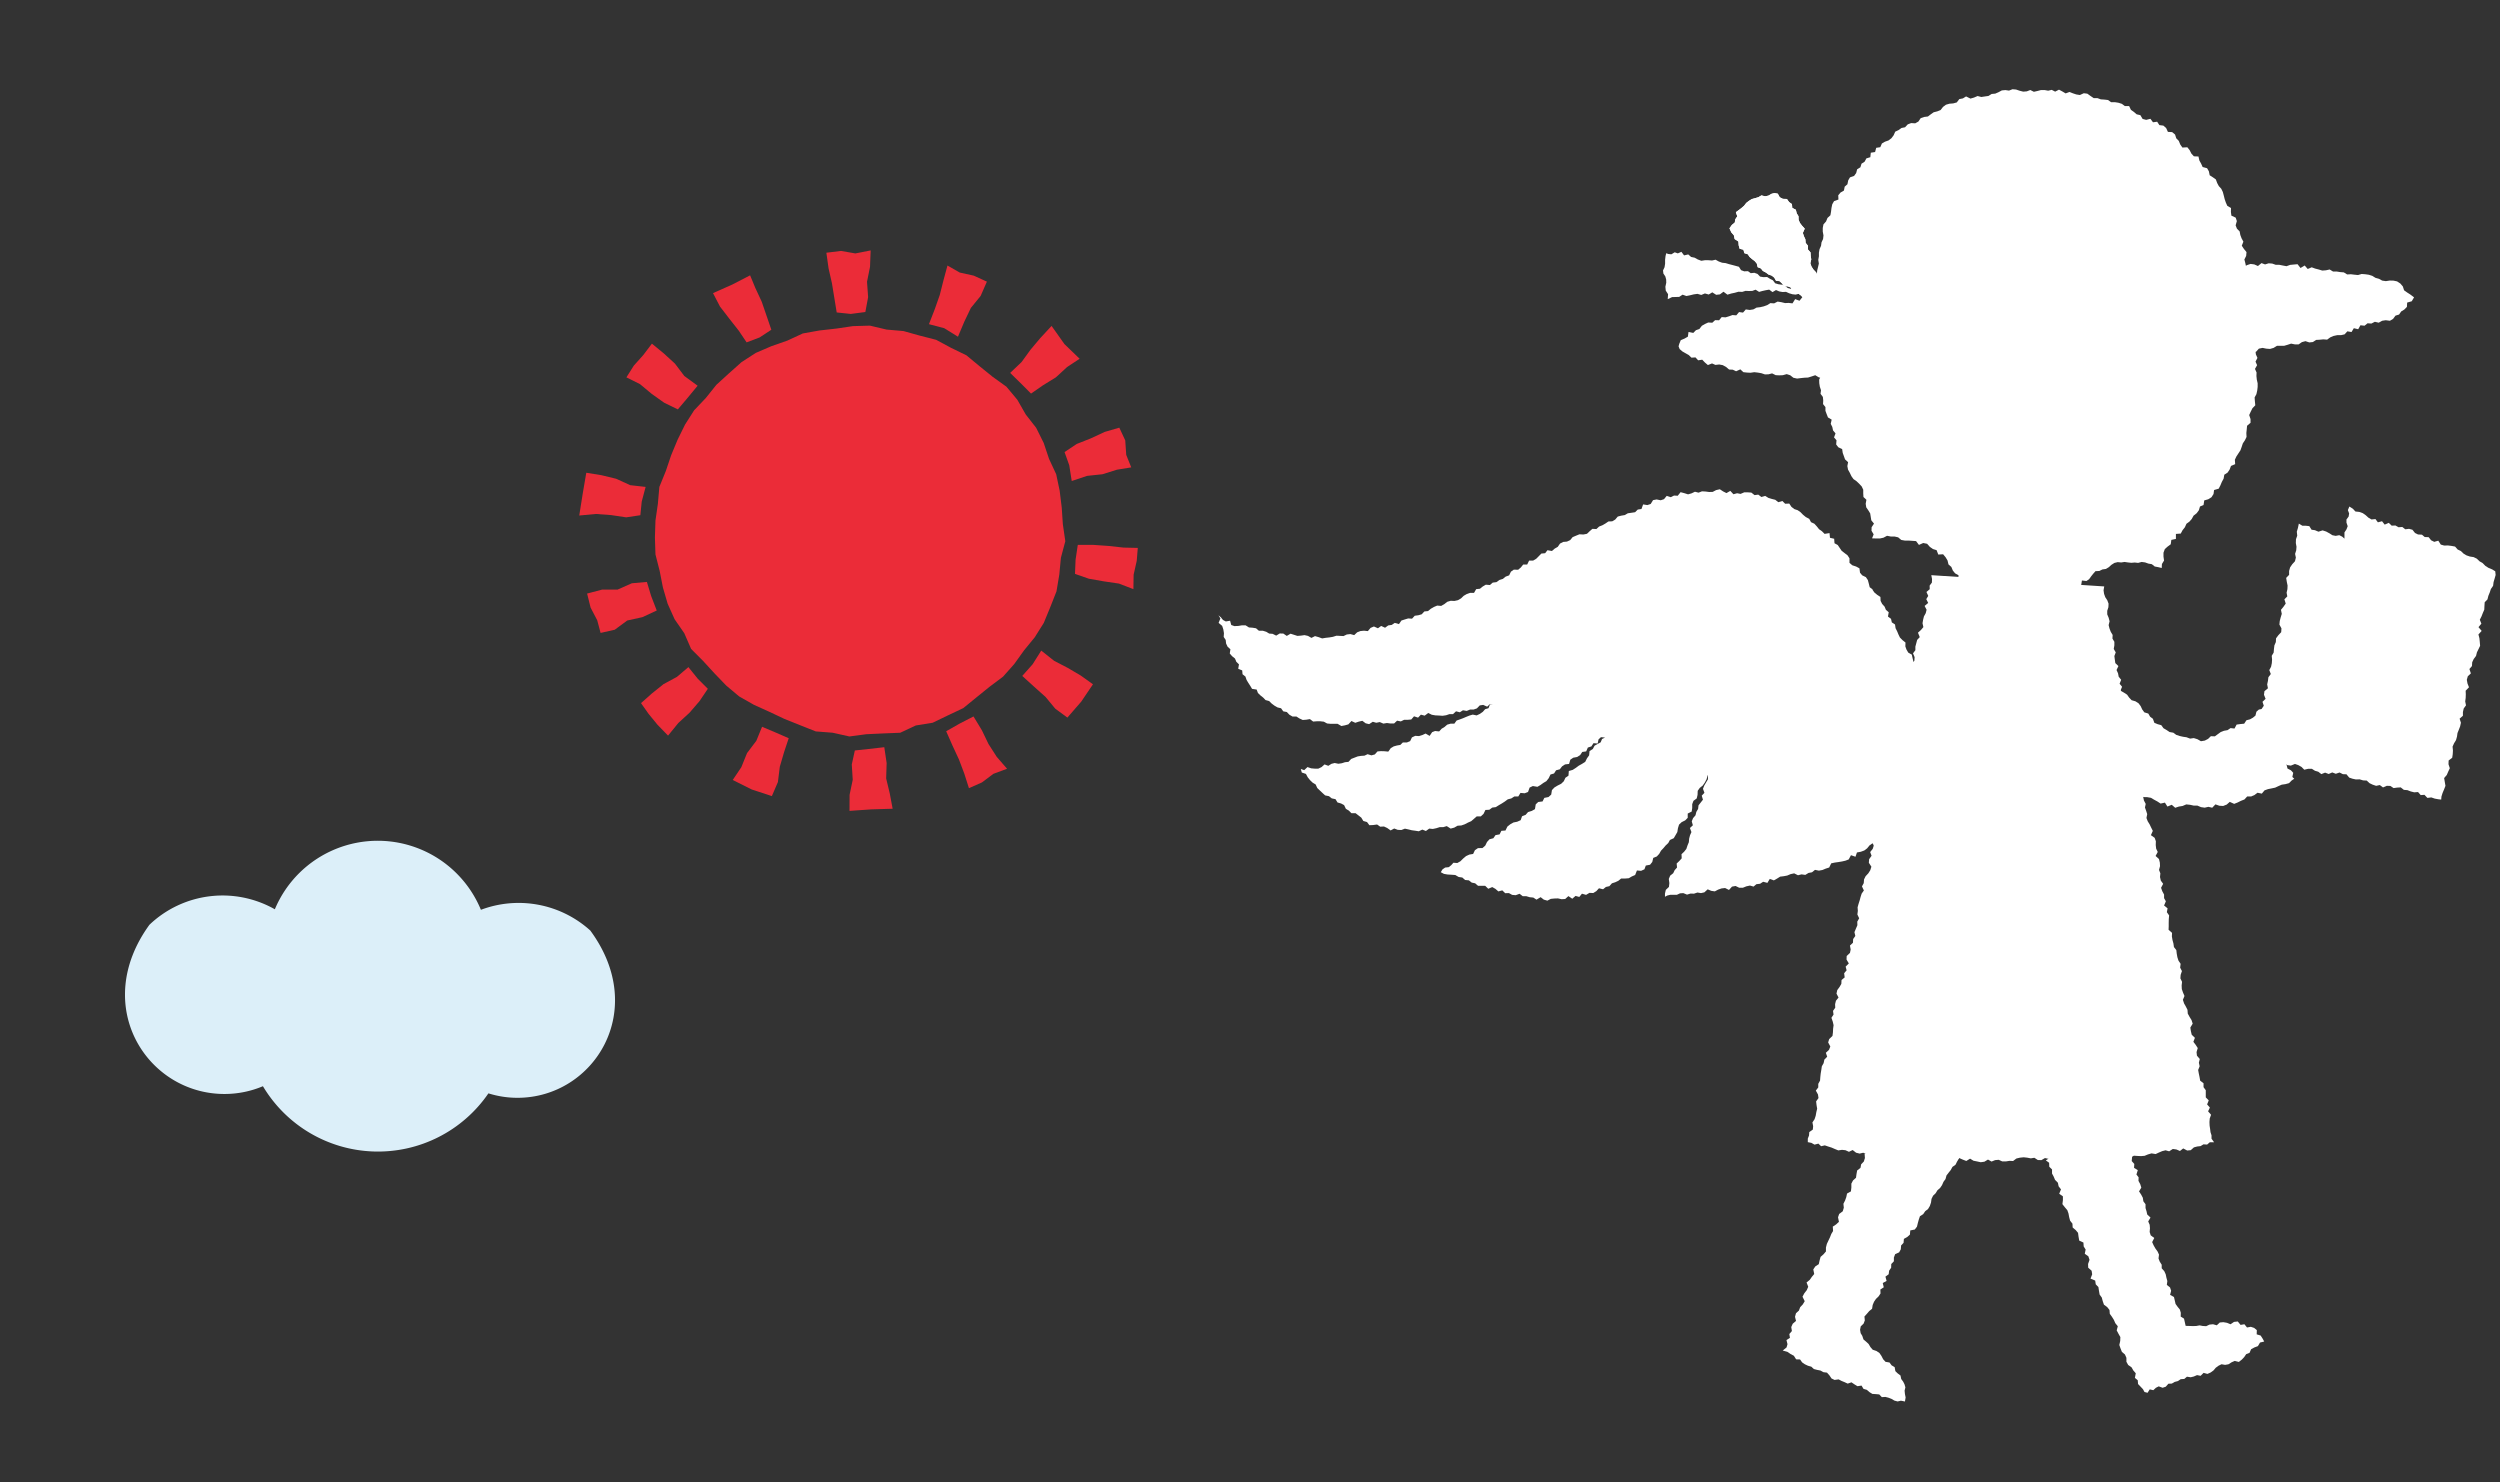 <svg id="コンポーネント_196_1" data-name="コンポーネント 196 – 1" xmlns="http://www.w3.org/2000/svg" width="140" height="83" viewBox="0 0 140 83">
  <rect x="0" y="0" width="140" height="83" fill="#333333" stroke="none"/>
  <g id="グループ_1089" data-name="グループ 1089" transform="translate(-158.245 -499)">
    <path id="パス_2120" data-name="パス 2120" d="M29.841,23.213l.083-.946.36-.883.3-.889.361-.869.417-.848.509-.8.653-.687.591-.739.7-.638.711-.634.8-.518.876-.377.893-.312.863-.4.935-.166.938-.106.937-.138.95-.027.93.221.944.082.912.255.922.237.839.451.854.415.733.608.733.593.775.558.61.73.473.826.583.746.421.846.3.894.4.859.195.925.115.937.063.939.138.949-.247.929-.09.942-.158.941L51.815,29l-.362.88-.506.807-.6.733-.55.767-.628.707-.758.568-.731.592-.736.6-.858.406-.856.413-.944.153-.873.408-.955.038-.942.044-.95.126-.934-.209-.95-.074-.887-.352-.873-.351-.849-.4-.859-.389L34.393,34l-.725-.609-.655-.681-.637-.694-.674-.678-.383-.879-.541-.782-.389-.866-.266-.912-.182-.929-.235-.922-.031-.95.031-.947Z" transform="translate(165.245 504)" fill="#eb2c38"/>
    <path id="パス_2121" data-name="パス 2121" d="M29.155,22.267l-.218.821-.077.764-.793.119-.846-.126-.85-.063-.933.087.194-1.224.2-1.171.845.136.826.2.79.36Z" transform="translate(165.245 504)" fill="#eb2c38"/>
    <path id="パス_2122" data-name="パス 2122" d="M53.2,27.137l.032-.789.124-.835.863,0,.848.059.849.093.8.018-.059.726-.174.774-.013.809-.811-.312-.844-.124-.842-.148Z" transform="translate(165.245 504)" fill="#eb2c38"/>
    <path id="パス_2123" data-name="パス 2123" d="M29.225,27.588l.239.788.313.813-.806.373-.845.186-.7.517-.793.179-.188-.707-.372-.712-.195-.786.839-.221h.866l.8-.355Z" transform="translate(165.245 504)" fill="#eb2c38"/>
    <path id="パス_2124" data-name="パス 2124" d="M53.017,21.937l-.138-.879-.264-.744.685-.454.791-.313.773-.36.818-.238.332.714.055.81.281.7-.8.13-.816.255-.853.09Z" transform="translate(165.245 504)" fill="#eb2c38"/>
    <path id="パス_2125" data-name="パス 2125" d="M31.551,32.358l.516.642.572.573-.468.693-.555.644-.631.579-.574.706-.592-.61-.5-.61-.422-.6.593-.527.662-.533.757-.41Z" transform="translate(165.245 504)" fill="#eb2c38"/>
    <path id="パス_2126" data-name="パス 2126" d="M50.738,17.041l-.555-.558-.613-.6.638-.609.5-.689.548-.652.632-.681.721,1.018.85.82-.7.462-.629.579-.727.448Z" transform="translate(165.245 504)" fill="#eb2c38"/>
    <path id="パス_2127" data-name="パス 2127" d="M35.676,35.7l.755.319.737.322-.26.782-.239.816-.106.857-.338.785L35.1,39.212l-1.067-.533.481-.715.321-.792.519-.687Z" transform="translate(165.245 504)" fill="#eb2c38"/>
    <path id="パス_2128" data-name="パス 2128" d="M46.646,13.856l-.771-.478-.854-.224.324-.835.282-.8.209-.827.222-.822.688.393.784.173.736.336-.35.8-.546.67-.368.77Z" transform="translate(165.245 504)" fill="#eb2c38"/>
    <path id="パス_2129" data-name="パス 2129" d="M40.871,37.026l.774-.083.875-.1.132.887-.027.863.2.832.163.864-1.2.036-1.216.084.005-.9.176-.84-.053-.859Z" transform="translate(165.245 504)" fill="#eb2c38"/>
    <path id="パス_2130" data-name="パス 2130" d="M41.46,12.473l-.818.107-.787-.083-.129-.794-.137-.839-.189-.833-.123-.879.823-.1.8.14.858-.169-.037.917-.168.84.062.858Z" transform="translate(165.245 504)" fill="#eb2c38"/>
    <path id="パス_2131" data-name="パス 2131" d="M45.987,35.95l.743-.423.786-.406.469.774.372.772.461.717.577.666-.766.285-.641.481-.728.321L47,38.321l-.3-.793-.36-.775Z" transform="translate(165.245 504)" fill="#eb2c38"/>
    <path id="パス_2132" data-name="パス 2132" d="M36.195,13.466l-.657.431-.727.276-.444-.659-.527-.67-.521-.677-.39-.752,1.077-.479,1-.517.292.706.359.772.277.806Z" transform="translate(165.245 504)" fill="#eb2c38"/>
    <path id="パス_2133" data-name="パス 2133" d="M50.247,32.853l.581-.656.481-.763.723.573.756.392.734.432.684.489-.659.975-.774.89-.679-.5-.546-.659-.635-.567Z" transform="translate(165.245 504)" fill="#eb2c38"/>
    <path id="パス_2134" data-name="パス 2134" d="M32.067,16.6l-.57.691-.538.635-.769-.376-.694-.493-.662-.55-.755-.375.414-.657.529-.591.485-.639.667.547.626.574.522.69Z" transform="translate(165.245 504)" fill="#eb2c38"/>
    <path id="パス_2135" data-name="パス 2135" d="M26.046,47.1a5.983,5.983,0,0,0-6.115-1.151,6.248,6.248,0,0,0-11.54-.029,5.934,5.934,0,0,0-7.023.868c-3.3,4.543-.13,9.475,4.2,9.475a5.541,5.541,0,0,0,2.156-.435,7.5,7.5,0,0,0,12.628.4,5.434,5.434,0,0,0,1.628.249c4.266,0,7.388-4.888,4.071-9.375" transform="translate(165.245 504)" fill="#dceff9"/>
    <path id="パス_2136" data-name="パス 2136" d="M110.836,27.84l-.037.216.029.2.067.187.113.173.071.188-.009.2-.065.2,0,.2.081.194.05.194-.053.215.048.19.072.185.105.176-.012.2.108.183,0,.2-.035.2.112.193-.077.205.026.2.027.194.174.167-.105.221.084.185.037.192.138.17-.088.221.139.171-.094.227.084.185.183.147-.018.215.025.2.074.18.153.168-.064.21.018.2.083.186-.014.2.043.195.11.173.081.182.07.186.084.191-.066.208-.052.2.111.2-.107.2-.035.217.128.181.112.17.041.2.042.2.218.141-.109.222.016.2.14.184-.079.207.006.2,0,.2.041.195.1.191-.043.2.068.189.058.182-.042.216.071.185.108.175.086.181.091.181-.106.241.209.148.068.191-.007.214.023.2.089.187-.12.225.189.171.049.2.01.2-.056.21.075.192-.02.206.045.2.131.181-.117.222.069.192.1.187,0,.2.1.177-.1.237.195.155-.039.219.126.178-.018.206-.005.2v.2l-.007.2.194.173-.009.2.034.2.053.194.028.2.134.171.023.2.036.2.062.191.119.177-.026.215.1.191-.071.21-.016.2.094.193-.023.206.009.2.067.194.083.193-.089.214.065.2.1.178.092.182.016.213.1.182.111.18.064.2-.131.22.03.2.047.2.179.174-.086.223.131.173.114.177-.067.226.021.2.16.187-.051.206.043.2-.083.209.036.2.042.2.035.2.188.144v.219l.125.171,0,.2,0,.2.166.171-.091.223.155.178-.1.21.167.193-.075.207-.016.2.009.205.028.181.022.182.057.176,0,.188.143.2-.24,0-.149.13-.205-.013-.164.1-.184.02-.187.05-.177.157-.2.019-.222-.117-.183.143-.2-.085-.2-.028-.205.132-.2-.058-.193.049-.177.075-.186.087-.232-.038-.2.059-.186.077-.2.017-.2-.009-.2-.014-.2.113-.2-.086-.2,0-.19.08-.195.047-.187.1-.215-.091-.195-.04-.2.175-.2-.178-.2.044-.2.016-.2-.06-.2-.017-.2.126-.2-.027-.2-.113-.2.066-.2-.018h-.2l-.2.054-.2.151-.2-.1-.2-.065-.2-.045-.2.116-.2-.006-.194-.126-.2.033-.2-.039-.2-.021-.206.021-.2.047-.187.141-.2-.01-.2.032h-.205l-.2-.09-.2.017-.2.081-.2-.112-.2.12-.206.029-.2-.043L103.514,60l-.189-.115-.212.13-.194-.075-.2-.088-.2.134-.2-.04-.2,0-.2.023-.2.021-.2-.106-.2-.021-.2-.022-.195-.027-.206.076-.2-.023-.207.073-.193-.1-.2.069-.2.005-.2-.128-.2,0-.191-.053-.215.076-.195-.053-.195-.054-.177-.129-.213.025-.193-.078-.2.052-.2.068-.2-.087-.2.049-.2-.05-.191-.15-.208.1-.195-.089-.195-.021-.207.031-.187-.076-.187-.081-.193-.061-.188-.064-.207.047-.154-.145-.215.058L94.437,59l-.2-.039,0-.2.069-.175.013-.189.2-.142.017-.19-.04-.211.119-.177.063-.19.035-.2.048-.2-.035-.208-.023-.2.133-.188-.029-.2-.12-.218.136-.178v-.2l.1-.182.015-.2.022-.2.034-.2.029-.2.1-.177.042-.2.158-.16-.075-.221.176-.163.074-.187-.121-.231.058-.186.184-.177.026-.2.009-.2.027-.2-.046-.2-.075-.216.118-.178-.028-.209.124-.177-.008-.2.047-.191.145-.178-.114-.221.042-.195.129-.177.1-.174.012-.217.175-.143-.029-.236.138-.162-.055-.207.178-.178-.128-.218.008-.2.184-.172.039-.19-.039-.223.168-.155.01-.208.122-.174-.049-.212L96.933,47l.081-.189-.007-.2.106-.185-.1-.216.026-.2-.014-.2.054-.194.062-.193.051-.191.061-.19.124-.176-.107-.227.1-.184.016-.208.089-.18.149-.159.111-.174.063-.2-.142-.217.015-.2.137-.195-.078-.206.143-.182.056-.176-.1-.248.1-.176.151-.159.041-.2.091-.189-.092-.211.082-.191.092-.191.025-.2,0-.2-.1-.217L98.362,40l-.066-.213.142-.173.011-.2.155-.154.04-.2-.027-.222.057-.184.184-.156.051-.189L98.84,38.1l.1-.181.042-.195-.04-.2-.058-.2v-.2l.145-.19-.035-.2.035-.191.14-.165.047-.19-.036-.213.1-.178.015-.2-.011-.2-.005-.2.09-.185-.03-.206.106-.176-.022-.208.093-.178,0-.2.154-.163,0-.2,0-.2.163-.169-.1-.217.087-.184.148-.157-.049-.222.163-.154v-.206l.123-.173.013-.2-.088-.212.131-.177,0-.2.05-.188.05-.188.145-.156-.1-.248.165-.149.138-.165-.048-.215.032-.192.047-.19.1-.181.049-.192-.111-.214.2-.168-.107-.213.11-.182-.1-.219.184-.157-.006-.2.127-.169.007-.2-.041-.215" transform="translate(165.245 504)" fill="#fff"/>
    <path id="パス_2137" data-name="パス 2137" d="M107.568,59.982l.183.133.009.224.154.15,0,.229.093.173.075.18.16.162.041.2.133.172-.1.244.207.147,0,.214-.028.222.134.172.141.166.066.188.037.2.053.2.131.166.012.216.166.141.135.158.029.22.038.215.235.109.014.217.11.175-.049.236.2.141.066.2-.081.23.007.209.191.17.032.2-.093.242.262.109.031.211.149.154.031.211.037.21.121.165.052.2.069.2.181.133.129.163.017.214.121.168.108.173.081.186.138.17-.061.232.1.189.105.187-.008.214-.05.229.069.195.075.188.171.148.082.186,0,.222.1.18.187.13.1.176.137.158-.049.258.16.133.017.211.14.146.138.147.081.153.173.045.123-.192.2.047.142-.134.161-.081.218.079.177-.06.145-.166.193-.008.162-.094.179-.047.157-.106.2-.013.149-.126.211.032.175-.043.18-.078.2.04.166-.166.214.06.183-.081.154-.111.129-.152.154-.114.17-.084.2.035.189-.033.172-.11.179-.078.231.057.166-.131.133-.14.112-.165.188-.075.087-.2.182-.1.2-.075.117-.2.235-.058-.1-.181-.1-.154-.221-.067.007-.236-.151-.124-.185-.062-.213.038-.146-.182-.214.038-.158-.193-.21.024-.194.132-.2-.081-.2-.035-.2.016-.172.159-.21-.06-.2.021-.183.088-.195-.012-.174-.034-.191.035-.187.005-.187-.006-.216-.006-.049-.217-.043-.189-.185-.113.006-.215-.054-.18-.124-.153-.116-.162-.044-.193-.045-.193-.217-.122.058-.23-.061-.184-.179-.142.028-.218-.052-.187-.039-.189-.082-.178-.143-.16,0-.2-.108-.17-.07-.179.027-.217-.082-.178-.119-.164-.1-.176-.082-.182.118-.23-.2-.15-.058-.188.017-.207-.016-.195L113.3,63.4l.128-.217-.183-.172-.04-.182-.055-.178,0-.214-.121-.163-.031-.2-.092-.175-.12-.181.128-.212-.059-.19-.1-.187.007-.2-.122-.158.077-.244-.21-.128.014-.219-.144-.161.018-.2.007-.2v-.2l.009-.2-.193-.171.026-.2-.017-.195-.035-.192-.01-.2-.119-.175-.008-.2-.022-.193-.049-.189-.105-.179.041-.206" transform="translate(165.245 504)" fill="#fff"/>
    <path id="パス_2138" data-name="パス 2138" d="M97.873,28.01l-.17-.126-.049-.2-.054-.2-.111-.165-.205-.1-.123-.146-.032-.247-.185-.1-.213-.07-.16-.134,0-.255-.107-.167-.165-.126-.165-.128-.11-.161-.11-.163-.182-.1-.019-.252-.235-.054-.025-.264-.276.045-.145-.145-.164-.115-.133-.166-.132-.144-.186-.086-.1-.186-.19-.1-.158-.129-.138-.142-.16-.112-.192-.065-.16-.125L93.2,23.2l-.231.01-.155-.154-.231.067-.167-.134-.195-.049-.191-.058-.178-.111-.214.061-.175-.133-.208.028-.179-.142-.2-.014h-.2l-.205.087-.194-.037-.205.057-.175-.189-.216.124-.187-.094-.184-.121-.209.048-.191.1-.2.006-.2-.027-.2-.01-.193.074-.2-.052-.192.091-.195.056-.207-.066-.211-.056-.159.2-.208-.011-.182.092-.227-.074-.153.185L86,23.015l-.23-.046-.2.039-.131.214-.187.062-.238-.037-.092.258-.207.03-.149.149-.208.032-.2.028-.169.1-.2.033-.195.051-.141.167-.17.1-.211.007-.167.114-.174.1-.183.072-.149.139-.226-.011-.154.135-.15.143-.2.039-.221-.012L81.254,25l-.183.076-.142.171-.18.083-.212.018-.175.092-.128.184-.173.1-.152.132-.251-.044-.131.168L79.314,26l-.143.148-.146.146-.171.1H78.63l-.107.219H78.3l-.134.166-.15.128-.241-.008-.163.114-.1.207-.194.07-.157.128-.191.06L76.8,27.6l-.209.026-.155.136-.229-.02-.172.1-.158.128-.211.021-.119.208-.219,0-.189.066-.172.1-.149.144-.171.1-.195.044-.213-.009-.191.056-.167.131-.176.1-.222-.019-.182.077-.173.1-.159.131-.205.021-.148.159-.191.055-.2.026-.15.165-.217-.014-.189.057-.189.06-.138.2-.236-.067-.169.113-.195.028-.179.13-.218-.1-.18.13-.225-.1-.188.079-.152.18-.215-.023-.2.02-.183.07-.167.158-.214-.059-.2.023-.186.089-.2-.011L67.84,30.6l-.2.063-.2.033-.2.022-.2.033-.2-.072-.2-.057-.2.1-.195-.112-.193-.043-.2.028-.2.015-.191-.062-.191-.061-.211.124-.194-.132-.2-.005-.2.12-.2-.1-.191-.014-.164-.1-.194-.06-.22,0-.16-.137-.2-.032-.194-.014-.191-.12-.2,0-.209.035-.217.01L61.95,30l-.066-.239-.238.041-.161-.085-.121-.152-.13-.109.108.179-.1.246.2.169.065.2.034.21-.014.209.112.168.022.2.084.179.158.144-.036.237.131.15.162.132.075.184.147.141-.042.249.224.091.018.215.162.129.064.189.1.167.107.164.1.169.258.039.071.191.139.135.152.121.137.142.2.054.139.139.157.118.172.1.2.048.123.172.2.038.144.152.173.1H65.6l.171.109.184.084.2-.016.2-.034.181.138.2-.015h.2l.2.023.181.1.2.019.2,0h.189l.211.123.2-.038.193-.055.171-.187.215.1.195-.065.2-.047.186.14.195.047.205-.133.192.056.2-.039.2.086.2-.033.2.027.2,0,.17-.158.209.041.184-.09.2,0,.2-.018.155-.178.226.075.159-.167.211.056.2-.15.2.1.2.034.2.009.2.014.2-.029.188-.064.2,0,.168-.157.214.054.174-.112.211.036.184-.076h.2l.186-.066.16-.166.192-.03.223.1.165-.152.148.008-.152.011-.086.218-.189.057-.131.148-.163.114-.181.085-.219-.045-.185.054-.179.072-.178.076-.179.067-.181.062-.129.178-.212,0-.187.054-.149.129-.164.1-.139.151-.227-.025L73.2,36l-.142.21-.225-.132-.181.084-.186.058-.213-.013-.185.087-.1.209-.18.074H71.56l-.141.139-.186.031-.185.051-.167.1-.137.193-.21-.021-.2-.006-.194.015-.152.17L69.8,37.3l-.215-.065-.174.082-.193.012-.19.031-.18.07-.181.07-.153.164-.193.019-.182.059-.191.028-.207-.042-.183.047-.173.111-.21-.079-.167.149-.182.088h-.2l-.2-.017-.207-.071-.183.172-.192-.066.056.2.232.078.1.187.129.161.147.141.167.1.092.2.145.139.146.138.15.137.214.043.154.123.212.045.112.184.2.057.169.091.1.209.168.1.142.145.235,0,.16.124.159.125.113.186.207.06.132.177.218-.01.213-.03.176.123.21-.011.181.084.192.137.2-.109.2.076.2.009.2-.076.193.042.193.048.195.026.195.031.2-.094.2.078.186-.134.2.02.195-.041.192-.061h.2l.195-.057.219.139.2-.054.186-.107.211-.014.19-.066.178-.093.184-.081.159-.136.152-.133.23,0,.15-.139.106-.22.221-.013.161-.12.2-.027.169-.107.172-.1.168-.109.16-.119.2-.052.168-.108h.222l.122-.2.237.02.187-.073.088-.246.18-.086.258.043.171-.1.16-.117.17-.1.13-.164.1-.208.2-.058.113-.178.209-.056.126-.163.167-.11.226-.027.07-.238.165-.111.218-.04.168-.107.117-.176.221-.03.092-.215.2-.065.116-.18.234.017.05-.231.134-.122.239.021.13-.127L83.2,36l-.219.134-.093.167-.174.083-.077.186-.167.092-.172.094-.1.187-.184.116-.023.24-.12.166-.1.2-.183.115-.18.1L81.248,38l-.174.112-.22.065-.019.259-.173.121-.089.193-.148.142-.2.1-.176.106-.14.147-.041.252-.151.137-.234.048-.1.2-.242.029L79,40.045l-.042.266-.178.1-.21.065-.135.155-.2.079-.079.221-.193.086-.21.042-.177.1-.162.129-.108.221-.23.017-.1.2-.228.041-.12.175-.216.057-.139.152-.1.205-.154.134-.254.006-.17.115-.1.21-.211.035-.185.085-.161.136-.154.152-.175.1-.218-.016-.122.137-.14.111-.2.022-.147.1-.1.16.18.095.207.035.214.012.213.016.189.11.205.03.154.139.212.019.161.127.191.039.163.141h.4l.171.165.223-.095.178.1.165.143.221-.058.162.158.208-.006.181.1.2.018.217-.08.176.136.2,0,.191.057.2.019.18.117.231-.139.178.138.2.057.193-.1.2-.02.2-.006.205.045.2-.012.18-.162.217.148.182-.159.21.059.15-.183.23.066L82.01,45l.212.01.173-.107.147-.16.23.056.16-.13.193-.043.143-.161.183-.058.176-.082.155-.127.219,0,.211-.017.17-.1L84.568,44l.1-.253.233.019.188-.085.076-.21.238-.045.125-.156.054-.227.2-.081.134-.146.1-.177.137-.144.129-.154.141-.132.092-.17.216-.1.1-.171.1-.174.034-.214.061-.2.145-.139.2-.1.141-.143v-.239l.223-.112.029-.2,0-.214.07-.187.183-.135.046-.2.009-.225.114-.163.167-.133.115-.165.1-.186.055-.2.1-.188.035-.211.038-.235-.061.22-.107.186.019.215,0,.211-.11.185-.1.171-.07.18.081.224-.15.159.068.225-.125.16-.124.157-.023.2-.1.169-.045.189-.137.158-.073.18.062.221-.164.153.084.227-.079.178-.049.189-.017.2-.076.183-.063.191-.124.158-.148.141.011.231-.135.149-.148.142.022.223-.135.151L86.7,43.9l-.17.136-.077.184.031.235-.024.213-.174.164-.048.207v.18l.126-.068.175-.044.185,0,.185,0,.171-.08.184-.013.209.085.191-.059.2.005.191-.064.2.033.19-.043.185-.169.2.086.2.029.189-.1.186-.065.2-.023.218.109.169-.187.2-.036.206.1.2,0,.2-.081.2-.043.2.058.162-.135.205-.023.171-.112.238.062.134-.222.229.083.177-.1.175-.11.2-.024.195-.037.19-.08.2-.043.213.107.2-.05.21.03.18-.11.195-.036.168-.136.218.044.2-.037.187-.078.19-.061.113-.233.2-.043.2-.028.2-.033.194-.044.186-.071.126-.237.253.087.082-.24.218-.04.195-.072.159-.121.128-.159.162-.115.221.006.156-.14.158-.133.162-.1.191-.08.145-.137.049-.218.1-.179.269-.036.041-.216.145-.137.1-.169.112-.162.089-.175.125-.176.047-.2-.1-.229.16-.173L100,39.379l.059-.168-.014-.184.067-.168.116-.158.028-.177-.023-.192-.019-.191.032-.182.047-.18.1-.171,0-.188.012-.185.082-.175-.09-.2.03-.187.141-.155.087-.168-.057-.21.021-.187.185-.143-.089-.211.049-.179.062-.176.128-.161-.009-.192.009-.187.147-.163-.129-.213.03-.185.192-.179-.217-.149-.064-.188.037-.228-.13-.163-.009-.215-.169-.133-.045-.195-.063-.185-.222-.1.017-.229-.175-.121-.049-.2-.045-.2-.195-.11-.1-.168L99.7,31.2l.007-.219-.168-.134-.143-.146-.083-.171-.073-.177-.088-.173-.031-.209-.179-.118-.045-.2-.171-.126.043-.241-.158-.136-.075-.18L98.4,28.82l-.087-.172-.009-.219-.181-.119-.159-.132-.11-.161" transform="translate(165.245 504)" fill="#fff"/>
    <path id="パス_2139" data-name="パス 2139" d="M109.007,28.242l.154-.109.052-.2.187-.081.151-.115.037-.23.253.029.148-.1.112-.158.119-.15.128-.143.215-.011.17-.085.2-.029.164-.1.139-.128.17-.108.186-.045.195.019.19-.029.193.029.184.019.192-.016.19.021.195-.053.194.026.185.066.191.032.164.131.191.036.2.047.012-.223.119-.194-.032-.222v-.216l.076-.205.158-.141.172-.126.034-.246.256-.055,0-.28.272-.02.1-.187.129-.163.091-.2.164-.118.133-.152.1-.182.173-.137.125-.168.061-.208.2-.084.039-.258.224-.064.18-.112.116-.18.031-.226.259-.075.094-.184.081-.194.1-.183.038-.22.186-.121.114-.171.075-.2.234-.1-.018-.244.086-.186.114-.173.114-.173.069-.193.063-.192.118-.177.091-.186-.011-.22.022-.206.018-.2.194-.165,0-.21-.075-.225.088-.192.093-.187.161-.167-.022-.22-.016-.219.1-.183.045-.2.025-.205v-.206l-.047-.205-.021-.2.007-.2-.088-.2.118-.208-.088-.2.108-.208-.089-.2-.022-.2,0-.2-.024-.2.1-.211-.062-.191-.077-.187.072-.2-.041-.192-.139-.179.062-.2-.113-.174-.009-.2-.025-.194.036-.215-.135-.161-.087-.174-.149-.149-.084-.176-.064-.186.068-.23-.106-.168-.022-.2-.14-.157v-.21l-.168-.137-.019-.2-.164-.137-.01-.21-.082-.177-.043-.2-.144-.141-.189-.116,0-.223-.05-.19-.065-.177-.217-.114-.1-.165-.039-.194-.093-.175.066-.222-.179-.151-.07-.181.063-.218-.026-.195-.12-.165-.013-.2-.182-.146L116.6,6l-.146-.162.048-.2.049-.194-.022-.186-.058-.183-.064-.195-.2-.064-.187-.022-.19.022-.191.024-.19.021-.2.007L115.06,4.8l-.2-.008-.183-.083-.188-.076-.2.019-.2.066-.192-.077-.192-.072-.195,0-.206.1-.192-.039-.176-.174-.2.039-.216.077-.2-.055-.13-.212-.182-.08-.207-.013-.2-.013-.184-.032L111.23,4.1l-.2.033-.168-.185-.218.1-.151-.2-.235.13-.177-.094-.187-.06-.176-.118-.2-.061-.2.072-.194-.065-.2.066-.2.02-.192-.027-.188-.052-.2,0L107.96,3.6l-.177-.128-.209.091L107.4,3.44l-.213.1L107,3.44l-.195-.014-.193,0-.193-.08-.2.1-.193-.1-.2.062-.206-.074-.193.032-.191.046-.178.132-.2.009-.16.13-.236-.1-.139.205-.207-.005-.213-.03-.164.12-.166.13-.189.04-.2.008L103,4.07l-.167.113-.206-.012-.164.127-.176.092-.209-.025-.206.012-.115.217-.2.022-.16.118-.232-.036-.108.214L100.882,5l-.231-.02-.189.06-.1.227-.183.073-.236-.047-.1.252-.206.022-.144.138-.192.05-.2.06-.149.131-.193.065-.194.088-.065.218-.1.171-.183.1-.1.178-.106.169-.125.146-.08.186-.21.077-.085.182-.08.19-.175.106-.206.075-.143.135-.137.141-.06.211-.1.167-.172.124-.1.168-.013.222-.1.166-.018.195L96,9.556l.011.212-.144.158-.012.2-.028.2-.07.181-.174.137.055.236-.175.139.02.212-.035.193-.19.144-.053.189.054.222-.1.174-.011.2-.084.181-.023.2-.122.172.05.2-.12.2.012.2.045.2-.074.2.138.193-.1.2-.026.195.013.195.062.195.019.194-.016.194-.072.2,0,.2.075.195.048.193-.1.2.006.2.032.2.065.195-.026.2.131.176.02.2-.01.2.134.169,0,.209.069.185.072.184.208.124-.053.235.088.174.041.193.14.169-.084.223.139.163-.019.234.122.158.213.1.032.214.066.183.063.178.172.159-.042.218.039.2.1.179.087.184.116.164.17.119.147.139.143.152.088.186,0,.209.012.2.166.156-.041.222.031.2.116.168.105.171.032.2.03.187.151.187-.133.2-.006.2.12.2-.09.224.231.007h.209l.2-.043.2-.107.211.041.21,0,.2.045.175.147.2.035.214,0,.207.015.208.014.161.214.239-.107.218.043.154.173.171.121.207.064.094.245.271-.015.141.17.107.179.052.219.161.142.082.2.126.156.194.111-.014.252.143.147L103,27.7" transform="translate(165.245 504)" fill="#fff"/>
    <path id="パス_2140" data-name="パス 2140" d="M119.684,34.7l-.188.035-.136.12-.055.219-.141.116-.164.092-.2.052-.126.192-.214.021-.21.029-.118.222-.223-.025-.165.114-.2.036-.183.071-.164.119-.165.122-.224-.009-.156.151-.181.094-.218.037-.2-.114-.2-.062-.21.029-.2-.076-.191-.027-.191-.043-.193-.064-.163-.121-.209-.037-.17-.114-.172-.1-.124-.171-.2-.054-.188-.078-.081-.226-.157-.117-.1-.175-.222-.067-.119-.162-.088-.19-.122-.16-.171-.107-.213-.062-.137-.145-.117-.165-.167-.109-.173-.1-.106-.19-.134-.155-.228-.053-.138-.16-.029-.222-.107-.171-.189-.117-.079-.186-.1-.146-.074-.176-.183-.071-.147-.107-.107-.146-.12-.185-.057.215.1.185-.122.176.14.189-.156.175.147.2-.16.176.009.212-.1.186.019.214-.13.181.081.2,0,.2-.136.205.01.2.1.206-.08.194.059.22-.122.185-.073.2.088.2-.1.223.064.194.124.175.115.179.1.176,0,.21.079.179.021.208.091.174.127.159.182.126.128.16.074.195.114.17.071.209.185.108.2.073.179.1.215.041.177.11.171.112.189.082.138.172.188.085.182.1.2.042.163.148.217.006.207.036.179.106.184.1.178.117.242-.054.14.221.242-.1.194.168.206-.068.207-.033.206-.088.213.022.205.045h.207l.2.086.206.03.209-.047.214.05.181-.188.22.077.211.013.2-.079.171-.151.246.112.192-.077.189-.094.194-.076.152-.166.222,0,.188-.083.17-.127.241.049.152-.182.193-.07.2-.04.2-.042.187-.087.183-.08.208-.03.2-.055.154-.154.139-.092-.106-.1.05-.233-.128-.14-.193-.1-.046-.184-.054-.181.026-.212-.147-.137-.143-.141-.033-.187-.028-.19-.048-.184-.084-.167-.123-.145-.1-.157-.073-.171-.159-.128.027-.221-.152-.159.029-.236-.154-.163-.091-.188Z" transform="translate(165.245 504)" fill="#fff"/>
    <path id="パス_2141" data-name="パス 2141" d="M119.171,37.313l.071-.246.136-.169.1-.18-.127-.234.066-.183.084-.19,0-.2.1-.194-.017-.206-.1-.217.164-.178.062-.194-.062-.217.124-.183-.073-.22.174-.167-.09-.228.026-.2.195-.163-.042-.217.043-.2.024-.2.136-.182-.085-.22.1-.187.042-.2.014-.2-.019-.211.108-.184.016-.2.025-.2.081-.187.011-.21.13-.173.16-.172.014-.211-.115-.214.019-.2.052-.2.062-.2-.046-.226.138-.168L121,28.8l-.074-.239.162-.163-.038-.207.045-.2.009-.2-.043-.207-.035-.222.164-.171v-.218l.056-.2.119-.175.153-.168.05-.205-.043-.207.063-.2.016-.2-.037-.207.007-.214.071-.2-.024-.223.062-.206.052-.247.2.121.2,0,.187.022.125.2.187.026.2.084.232-.073.2.065.193.106.155.1.184.036L124,24.97l.165.084.125.11,0-.161,0-.188.113-.171.068-.178-.069-.2,0-.176.121-.163.028-.174-.07-.188.083-.2.194.123.146.156.217.023.194.069.167.117.151.137.171.1.222-.022.136.182.233-.061.147.19.23-.1.163.158.206-.01.18.1.207-.017.168.13.21-.025.19.051.145.181.168.084.221.011.154.132.222.009.134.171.178.09.226-.065.141.218.19.055.208-.006.2.025.2.037.145.164.18.086.148.142.164.1.192.066.212.033.179.088.145.142.181.106.153.156.179.113.2.082.173.107.021.206-.056.2-.059.2-.026.207-.125.181-.063.191-.078.19-.05.2-.155.158-.014.216-.009.2-.082.188-.074.19-.094.186.087.221-.162.194.178.21-.181.2.055.208.021.208.018.218-.088.184-.09.184-.05.2-.13.172-.085.184-.013.211-.143.165.082.246-.171.159-.056.2.038.208.084.21-.188.194.009.2-.007.2-.026.2.044.218-.129.178-.043.2v.207l-.185.161.073.227-.043.2-.073.19-.076.188-.028.2-.055.195-.11.18-.083.187.021.215-.012.206-.029.2-.2.155-.008.209.074.223-.088.188-.081.189-.149.175.036.216.038.22-.078.2-.084.2-.063.2-.013.169-.16-.018-.2-.036-.194-.067-.22.027-.164-.173-.21.016-.15-.171-.213.016L128,39.32l-.184-.072-.2-.016-.175-.138-.2.011-.2.028-.18-.121-.2-.007-.213.092-.179-.134-.206.044-.191-.064-.179-.085-.156-.146-.207-.011-.19-.058-.211.006-.187-.04-.186-.063-.154-.185-.2-.007-.187-.094-.21.072-.2-.076-.2.088-.2-.077-.21.084-.171-.133-.188-.056-.173-.109h-.205l-.219.051-.159-.158-.177-.1-.186-.065-.229.093-.2-.027-.173-.109-.19-.055-.145-.181-.231.059-.186-.047-.16-.149-.184-.06-.2.03-.186-.081Z" transform="translate(165.245 504)" fill="#fff"/>
    <path id="パス_2142" data-name="パス 2142" d="M98.489,57.655l-.126.161-.031.222-.094.182-.126.163-.08.188-.1.174-.171.143,0,.222-.175.142.033.239-.2.132.016.227-.06.194-.151.157-.037.2L97,60.547l-.036.2-.028.208-.167.15-.093.179v.221l-.025.214-.217.119-.042.2-.069.192-.092.182.022.22-.059.2-.2.15-.065.185.051.254-.156.145-.188.125.015.246-.1.167-.071.182-.089.187-.088.188-.051.2,0,.221-.138.161-.162.142-.055.2-.046.209-.193.125-.114.169.051.257-.132.16-.118.168-.179.145.094.241-.083.191-.138.178-.1.189.124.25-.108.181-.146.155-.072.19-.163.148-.055.2.057.231-.183.156-.084.187.036.224-.144.167.034.213-.194.126.057.228-.052.184-.215.174.26.072.177.121.188.1.126.2.22.006.115.164.156.107.173.082.187.052.141.132.183.047.188.037.165.092.2.025.135.151.119.176.169.082.229-.031.159.085.172.07.177.082.211-.072.171.117.165.1.227-.035.111.185.187.054.145.127.164.1.193.012.192.017.145.152.2-.012.171.044.164.063.172.1.178.047.185-.043.224.046.038-.227-.038-.191-.019-.189.044-.185-.049-.172-.075-.148-.11-.149-.04-.195-.159-.12-.128-.124-.04-.225-.17-.1-.118-.159-.225-.039-.133-.146-.094-.184-.113-.163-.166-.113-.209-.07-.13-.151-.1-.171-.142-.131-.147-.125-.066-.2-.091-.15-.033-.193.039-.19.157-.149.07-.18-.021-.221.138-.152.129-.151.161-.131.033-.21.076-.182.108-.159.147-.142.108-.163-.008-.223.19-.123-.056-.239.214-.117-.064-.241.182-.133.024-.2.114-.164.006-.208.147-.154,0-.212.072-.188.221-.1.094-.171.018-.217.137-.146.019-.222.189-.106.148-.133.02-.233.254-.052.121-.16.048-.2.054-.194.064-.189.183-.117.109-.162.163-.127.1-.168.064-.189.03-.21.087-.177.143-.138.1-.165.152-.133.109-.162.079-.18.114-.156.054-.2.119-.154.122-.153.092-.171.171-.121.087-.175.1-.167.074-.184.171-.124.042-.2.069-.186.134-.146.127-.152.143-.141" transform="translate(165.245 504)" fill="#fff"/>
    <path id="パス_2143" data-name="パス 2143" d="M87,14.394l.061.155.155.133.175.1.178.1.153.147.225-.014.149.162.229-.034.151.158.166.142.232-.091.187.083.212-.024.2.037.185.1.171.146.206.009.187.088.236-.107.171.158.2.022.2.01.208-.031.2.022.2.035.2.068.2-.007.2-.051.205.1.194.009.2-.007.22-.061.195.063.179.141.208.045.211-.027.2-.021.2-.009.2-.062.206-.069.191.115.2.062.218-.049.2.025.194.061.2-.03.2.015.2.1.2-.089.2.1.206-.121.195.142.207-.092.2-.009.2.088.2-.035.2.126.2-.035.206-.043.2.107.2.017.2-.1.2-.072.2.142.2-.053.2-.042.2.014.194-.106.2-.021.215.128.2,0,.193-.182.2.05.208.088.2-.148.2.011.2.027.2.043.2.041.2,0,.2-.061.2.042.2.073.2-.05.2-.061.206.09.2.006.19-.18.205.025.205.01.209.067.185-.169.205.013.213.068.2.028.2-.18.2.021.2.066.2-.016.205.085.2-.042.2-.129.206.123.2.019.2-.106.213.053.18-.145.223.1.177-.172.2-.055.224.119.185-.122.2-.022.2-.043.214.072.186-.138.207.051.2-.018.2-.049.2-.082.2.081.206-.013.207-.024.2.036.2-.039.2.033.218.06.2-.044.175-.17.205-.039.208.037.2.049.206-.11.2.083.207.073.184-.171.215.075.194-.074.206.009.2-.028.183-.1.184-.1.222.04.178-.127.205-.069.213.042.206.078.2.026.2-.066.211.039.2-.046.185-.1.19-.08.205-.018.189-.113.21.013.2-.019.206.065.2-.076.19-.047.223.079.184-.1.206-.022.16-.176.207-.042.211.043.205.015.2-.058.193-.118.2,0,.2,0,.195-.057.193-.064.215.043.206,0,.184-.127.2-.054.215.071.2-.022.185-.119.2-.011.2-.02.213.016.177-.129.187-.079.2-.043.214,0,.2-.045.156-.17.232.04.13-.215.244.058.126-.222.23.025.169-.136.214.016.194-.1.216.051.193-.108.2-.03.236.03.176-.105.135-.182.2-.061.119-.173.174-.106.147-.149.013-.242.257-.074.13-.22-.207-.156-.18-.115-.172-.123-.07-.217-.138-.161-.184-.121-.2-.042-.209-.005-.219.033-.206-.03-.181-.1-.195-.055-.179-.111-.194-.062-.2-.028-.2-.015-.206.059-.2-.02-.2-.024-.207.011-.187-.116-.2-.016-.2-.032h-.205l-.188-.114-.209.046-.205.015-.2-.061-.2-.051-.192-.071-.223.094-.169-.195-.235.14-.166-.213-.214.019-.2.019-.205.074-.2-.037-.2-.04-.2,0-.2-.07-.2-.015-.2.063-.2-.075-.2.164-.207-.091-.206-.026-.2.067-.195.114-.214-.159-.2.022-.2.038-.2.019-.2.093-.2-.086-.2-.011-.2.037-.192-.152-.211.113-.2-.006-.2-.011-.2-.009-.2.04-.2.012-.2-.044-.194-.054-.212.052-.207.018h-.206l-.187-.177-.206.034-.21.108-.2-.058-.2-.05-.208-.121-.2.118-.187.111-.209-.005-.211-.012-.2.009-.2-.009-.2.037-.2.012-.2-.021-.206.076-.2-.134-.207.071-.2-.124-.208.072-.2,0-.2.016-.2.043-.215-.078-.2.071-.195.088-.2-.086-.2.026-.2.126-.205-.1-.2.078-.2-.022-.2,0-.207-.069-.2.075-.2.026-.186.113-.2.044-.2.021-.224-.1-.191.078-.2-.045-.2.078-.2-.071-.205.092-.207-.072-.184.129-.215-.04-.2.039-.211-.017-.187.1-.191.123-.209-.1-.2-.033h-.2l-.193.164-.2.028-.2-.043-.2.013-.205-.12-.2.135-.194.041-.215-.094-.2,0-.194.089-.209-.023-.171.171-.226-.083-.179.132-.214-.025-.21-.026-.194.021-.2.058-.2.058-.207-.029-.2.007-.2.028-.205.03-.2.027-.206.044-.2-.037-.191.067-.207-.007h-.206l-.195.068-.181.112-.21-.005-.213,0-.193.066-.16.178-.207.047-.219-.135-.2.078-.194.118-.2.035-.216-.134-.2.018-.191.09-.192.089-.2.025h-.2l-.172.121-.24-.088-.154.191-.242-.093-.149.239-.216-.025-.2.009-.209-.051-.209-.033-.195.1-.21-.014-.182.113-.192.069-.2.046-.2.023-.18.1-.2.032-.223-.03-.155.178-.223-.03-.154.184-.215-.017-.19.069-.194.06-.219-.014-.146.177-.223-.006-.157.144-.228-.013-.185.085-.173.1-.138.18-.191.066-.15.153-.266-.055-.036.264-.189.108-.21.089-.084.206Z" transform="translate(165.245 504)" fill="#fff"/>
    <path id="パス_2144" data-name="パス 2144" d="M94.627,11.539l.206.163v.2l.04.191-.026.2.04.195.2.1.038.221.21.09.02.237.14.149.154.132.145.141.166.11.2.05.182.085.141.15.151.136.187.076.2.056.156.146.2.064.213-.051.21-.037.2.03.167.172.207.01.138.18.19.066.231-.024.154.159.208-.058.191.117.208-.1.194.084.2.015.179.1.195.029.208-.024.211-.041.168.218.208-.025.2-.036.2.021.195-.1.2.043.2-.085.193.049.195.034.188.118.2,0,.2-.044.2-.085.2,0,.2.058.2-.047.189.12.193.081.2-.119.194.067.2.087.2-.074.2.031h.2l.2-.088.2.068.19-.106.2,0,.2.062.2-.023.191-.1.2,0,.2.109.194-.05.189-.136.2.062.2.039.2-.087.195.1.2.022.2-.041.2-.011.19-.075.2.007.188-.094.214.094.2-.031.187-.066.187-.07.2-.02.168-.146.213.051.167-.157.212.046.208.026.164-.179h.2l.18-.107.192-.046.205.02.212.059.187-.071.2.009.171-.189.214.08.2-.035.185-.072.174-.11.189-.061.193-.047.214.01.175-.1.153-.135h.225l.183-.082.152-.134.148-.164.195-.045.222.029.189-.065.193-.083.156-.136.158-.122.124-.164.12-.168.2-.069.164-.109.091-.2.14-.138.164-.111.124-.145.116-.148.188-.11.036-.214.192-.108-.007-.217.138-.163-.093-.2-.01-.195.088-.189-.036-.2.118-.2-.043-.2-.052-.2.1-.2.019-.213-.146-.18-.118-.177.089-.229-.1-.182-.071-.189-.038-.2-.152-.156-.073-.186.068-.239-.065-.193-.24-.11-.028-.206.006-.222-.208-.124-.081-.182-.065-.19-.05-.2-.053-.2-.087-.181-.138-.151-.093-.173-.073-.2-.168-.12-.178-.114-.045-.221-.1-.173-.25-.068-.083-.186-.1-.18-.05-.223-.255-.009-.139-.15-.1-.195-.13-.162-.276.016-.121-.174-.081-.2-.142-.145-.067-.211-.163-.135-.238-.013-.1-.218-.153-.133-.224-.028-.124-.19-.234.032-.143-.195-.238.059-.2-.052-.126-.211-.206-.047-.156-.134-.167-.118-.1-.209L111.99.94l-.165-.125-.192-.061-.2-.032h-.212L111.046.6l-.2-.023-.2-.012-.189-.07-.209,0-.176-.118-.18-.131-.2-.025-.219.1-.2-.032-.193-.064-.189-.075-.216.081-.185-.11-.187-.1-.215.111-.191-.1-.2.048-.2-.037h-.2l-.2.052-.2.046-.2-.1-.2.076-.2.015-.2-.051-.2-.068-.2-.015-.194.076-.2-.029-.2.018-.185.1-.186.081-.2.018-.18.112-.2.028-.2.03-.208-.054-.2.086-.2.058L103.1.4l-.179.111-.2.038-.142.187-.2.055-.211.017-.194.056-.164.122-.137.176-.187.075-.2.05-.162.114-.16.122-.214.027-.192.067-.127.189-.18.1-.226-.014-.19.072-.152.163-.2.04-.159.115-.192.092-.087.2-.123.164-.164.126-.2.071-.172.1-.09.208-.228.034-.063.237-.24.037-.027.252-.22.066-.1.186-.174.112-.061.2-.183.114-.054.208-.117.163-.23.08L96.5,5.1l-.043.218-.154.135-.043.219-.189.109-.129.156.011.237-.247.091-.1.176-.043.208-.025.206-.035.2-.164.15L95.26,7.4l-.147.166-.038.2v.205l.04.213-.023.2-.087.187-.027.195-.084.188-.035.2,0,.2-.036.2.033.207-.046.194-.048.194-.015.2-.117.187.026.2.011.2.042.2-.072.19Z" transform="translate(165.245 504)" fill="#fff"/>
    <path id="パス_2145" data-name="パス 2145" d="M92.369,5.813l.187.033.108.2.176.09.228.007.118.171.162.115.02.217.2.1.047.2.1.16.006.2.075.18.126.162.143.157-.106.239.059.181L94.1,8.4l.016.2.133.169-.006.2.145.164.013.2.029.194-.052.215.067.188.112.172.151.156.074.183.016.2.115.17-.044.22-.006.209.183.149.008.2-.012.158-.077.1L94.8,11.9l-.153.08-.131.161-.135-.191-.222-.054L94,11.756l-.12-.189-.172-.122-.2-.03-.142-.112-.082-.2-.172-.069H92.9l-.11-.162-.133-.127-.2-.021-.1-.178-.144-.113-.178-.06-.144-.111-.167-.084-.112-.144-.182-.071-.053-.21-.121-.138-.144-.109-.135-.115-.1-.151-.194-.063-.053-.195-.209-.05-.055-.189-.016-.217-.21-.139-.044-.21-.146-.168-.1-.223.132-.188.163-.134.033-.189.109-.158-.078-.234.173-.127.146-.111.142-.124.12-.157.151-.116.16-.1.192-.052.177-.053.168-.1.21.05.186-.038.166-.1Z" transform="translate(165.245 504)" fill="#fff"/>
    <path id="パス_2146" data-name="パス 2146" d="M92.369,5.813l.187.033.108.2.176.09.228.007.118.171.162.115.02.217.2.1.047.2.1.16.006.2.075.18.126.162.143.157-.106.239.059.181L94.1,8.4l.016.2.133.169-.006.2.145.164.013.2.029.194-.052.215.067.188.112.172.151.156.074.183.016.2.115.17-.044.22-.006.209.183.149.008.2-.012.158-.077.1L94.8,11.9l-.153.08-.131.161-.135-.191-.222-.054L94,11.756l-.12-.189-.172-.122-.2-.03-.142-.112-.082-.2-.172-.069H92.9l-.11-.162-.133-.127-.2-.021-.1-.178-.144-.113-.178-.06-.144-.111-.167-.084-.112-.144-.182-.071-.053-.21-.121-.138-.144-.109-.135-.115-.1-.151-.194-.063-.053-.195-.209-.05-.055-.189-.016-.217-.21-.139-.044-.21-.146-.168-.1-.223.132-.188.163-.134.033-.189.109-.158-.078-.234.173-.127.146-.111.142-.124.12-.157.151-.116.16-.1.192-.052.177-.053.168-.1.21.05.186-.038.166-.1Z" transform="translate(165.245 504)" fill="#fff"/>
    <path id="パス_2147" data-name="パス 2147" d="M94.269,11.567l-.122-.112-.217.035-.1-.2-.155-.089-.2.008-.179-.035-.181-.045-.161-.125-.178-.062-.188-.025-.18-.054-.125-.167-.166-.084-.158-.1-.212.008-.182-.031-.147-.151-.176-.062-.2.021-.157-.112-.209.009-.177-.066-.119-.189-.185-.051-.183-.049-.187-.048-.188-.057-.2-.022-.186-.069-.178-.1-.2.045-.2-.016-.2,0-.2.031-.2-.075L87.9,9.431l-.2-.042-.158-.141-.234.054-.15-.2-.2.088-.173-.062-.188.113-.177-.019-.111-.042-.039.157-.025.212,0,.216-.031.2-.085.18.021.175.108.161.047.172.005.178-.049.228.021.216.13.2-.02.277.244-.114.2-.006.2-.006.188-.124.213.075.205-.041.207-.051.208-.029.214.061.205-.084.212.06.2-.122.218.139.209-.025.2-.148.222.165.205-.063.207-.044.206-.057.211.007.185-.056.189.008.189-.006.185-.068.195.123.186-.051.189-.042.19-.034.187.139.195-.115.181.077.186.034.193-.01.179.081.183.054.178.02.188-.048.183-.014.168.092Z" transform="translate(165.245 504)" fill="#fff"/>
  </g>
  <rect id="長方形_667" data-name="長方形 667" width="140" height="83" fill="#fff" opacity="0"/>
</svg>
